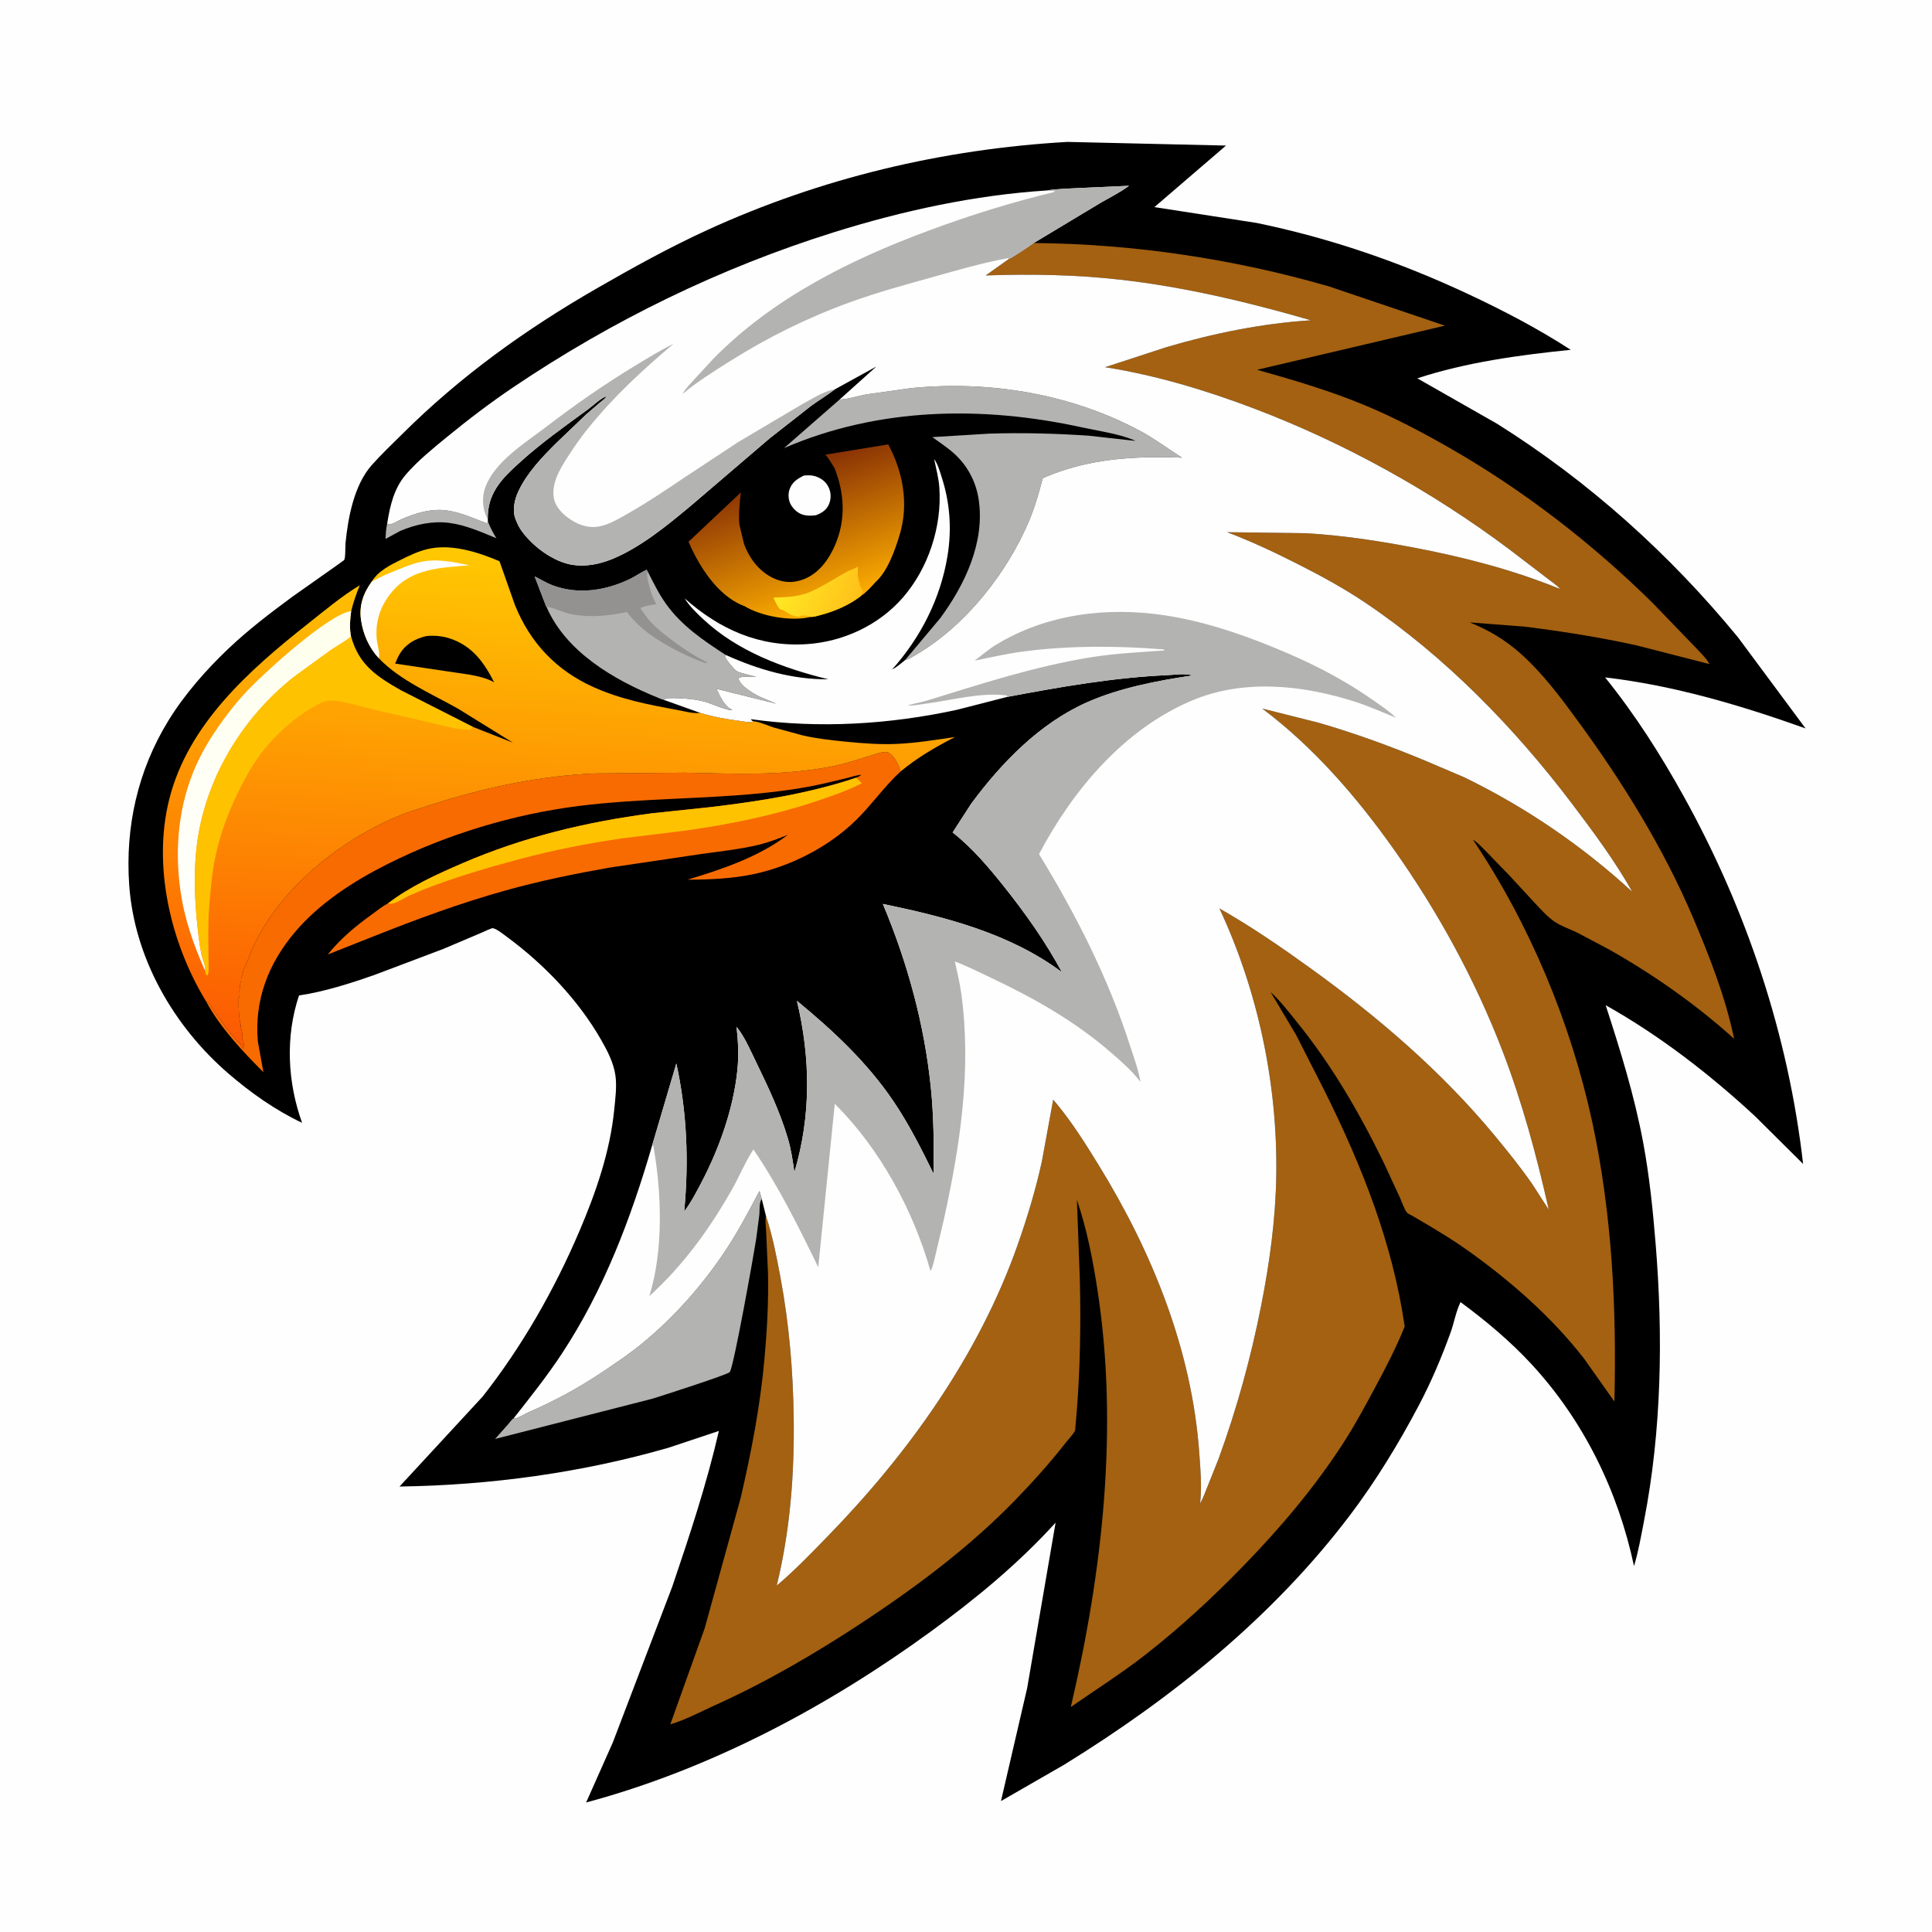 <svg version="1.1" xmlns="http://www.w3.org/2000/svg" style="display: block;" viewBox="0 0 2048 2048" width="1024" height="1024">
<defs>
	<linearGradient id="Gradient1" gradientUnits="userSpaceOnUse" x1="880.624" y1="645.127" x2="827.863" y2="498.706">
		<stop class="stop0" offset="0" stop-opacity="1" stop-color="rgb(255,175,0)"/>
		<stop class="stop1" offset="1" stop-opacity="1" stop-color="rgb(135,48,5)"/>
	</linearGradient>
	<linearGradient id="Gradient2" gradientUnits="userSpaceOnUse" x1="908.187" y1="640.571" x2="832.137" y2="607.998">
		<stop class="stop0" offset="0" stop-opacity="1" stop-color="rgb(255,192,25)"/>
		<stop class="stop1" offset="1" stop-opacity="1" stop-color="rgb(255,232,36)"/>
	</linearGradient>
	<linearGradient id="Gradient3" gradientUnits="userSpaceOnUse" x1="572.67" y1="1125.71" x2="597.82" y2="587.6">
		<stop class="stop0" offset="0" stop-opacity="1" stop-color="rgb(252,88,2)"/>
		<stop class="stop1" offset="1" stop-opacity="1" stop-color="rgb(255,200,2)"/>
	</linearGradient>
	<linearGradient id="Gradient4" gradientUnits="userSpaceOnUse" x1="275.169" y1="653.957" x2="286.742" y2="1005.47">
		<stop class="stop0" offset="0" stop-opacity="1" stop-color="rgb(255,255,236)"/>
		<stop class="stop1" offset="1" stop-opacity="1" stop-color="rgb(255,255,255)"/>
	</linearGradient>
</defs>
<path transform="translate(0,0)" fill="rgb(254,254,254)" d="M -0 -0 L 2048 0 L 2048 2048 L -0 2048 L -0 -0 z"/>
<path transform="translate(0,0)" fill="rgb(0,0,0)" d="M 1131.44 150.424 L 1299.61 154.308 L 1223.73 219.533 L 1332.21 236.344 C 1410.1 252.425 1484.33 278.004 1556.27 311.692 C 1593.77 329.25 1630.25 348.307 1665.05 370.822 C 1611.13 376.264 1554.1 384.048 1502.42 401.05 L 1587.3 449.401 C 1684.13 510.257 1769.86 587.289 1842.37 675.633 L 1913.98 772.158 C 1845.48 747.7 1773.98 726.462 1701.46 718.094 C 1733.3 757.498 1760.15 799.704 1784.71 843.954 C 1851.46 964.212 1895.74 1097.08 1911.36 1233.83 L 1860.77 1183.55 C 1812.44 1138.79 1759.57 1097.85 1702.08 1065.56 C 1717.68 1113.6 1732.45 1161.05 1741.77 1210.84 C 1748.45 1246.48 1752.13 1282.73 1755.07 1318.84 C 1762.98 1415.99 1761.44 1515.87 1742.83 1611.78 C 1739.69 1627.95 1736.84 1644.36 1732.12 1660.16 C 1715.23 1580.61 1678.86 1506.08 1623.51 1446.14 C 1600.91 1421.66 1575 1400.05 1548.24 1380.29 C 1543.45 1389.87 1541.34 1402.48 1537.61 1412.74 C 1527.95 1439.33 1517.13 1464.95 1503.9 1489.99 C 1482.72 1530.09 1458.69 1569.57 1431.34 1605.77 C 1349.67 1713.83 1242.87 1799.82 1128.21 1870.57 L 1061.07 1909.22 L 1088.82 1789.5 L 1118.97 1614.09 C 1079.14 1657.85 1034.64 1694.53 986.919 1729.32 C 877.346 1809.19 752.781 1875.47 621.321 1910.71 L 649.635 1847.01 L 712.607 1681.95 C 731.1 1627.47 749.132 1572.99 762.062 1516.86 L 708.846 1534.6 C 616.534 1561.24 519.492 1574.44 423.506 1575.79 L 511.699 1480.34 C 553.398 1427.22 587.549 1367.46 614.036 1305.43 C 631.603 1264.29 646.724 1220.87 651.13 1176.11 C 652.283 1164.4 654.022 1151.61 652.356 1139.9 C 650.428 1126.35 643.751 1113.72 637.04 1102 C 613.012 1060.03 576.913 1022.35 538.115 993.693 C 534.282 990.861 527.169 984.998 522.569 983.919 C 521.223 983.603 513.123 987.552 511.457 988.265 L 469.668 1006.01 L 396.796 1033.51 C 370.852 1042.59 344.194 1051.14 316.958 1055.24 C 302.346 1098.91 304.697 1147.02 320.216 1190.22 C 292.085 1177 265.547 1158.2 242.061 1137.93 C 183.986 1087.83 142.41 1015.52 136.962 938.116 C 132.638 876.677 146.033 816.826 178.368 764.104 C 195.49 736.187 218.653 709.828 242.358 687.359 C 263.3 667.51 286.699 649.651 309.899 632.561 C 314.509 629.164 364.338 594.386 364.807 593.677 C 366.4 591.269 365.907 579.287 366.256 575.782 C 368.968 548.562 375.311 514.263 394.002 493.104 C 403.956 481.837 415.127 471.338 425.776 460.723 C 487.738 398.961 557.048 349.186 632.686 305.651 C 670.671 283.789 709.629 262.224 749.487 243.952 C 870.027 188.691 999.247 158.009 1131.44 150.424 z"/>
<path transform="translate(0,0)" fill="rgb(179,179,178)" d="M 410.401 555.199 C 415.393 557.008 420.668 552.512 425.308 550.5 C 440.766 543.797 458.052 538.504 475.062 541.276 C 489.481 543.625 502.499 549.582 516 554.742 L 517.234 552.91 L 517.609 553.869 C 519.933 559.694 522.905 565.251 526.233 570.562 C 510.125 563.938 493.395 556.459 475.996 554.269 C 458.311 552.044 440.529 555.931 424.245 562.813 L 408.627 571.327 C 408.93 565.877 409.167 560.54 410.401 555.199 z"/>
<path transform="translate(0,0)" fill="rgb(254,254,254)" d="M 852.15 504.102 C 856.11 503.731 860.255 503.593 864.085 504.793 C 870.147 506.692 875.306 510.349 878.162 516.149 C 881.012 521.939 881.266 528.512 878.741 534.5 C 876.099 540.767 871.114 543.725 865.071 546.149 C 860.679 546.728 856.349 546.941 852 545.872 C 846.135 544.43 840.866 539.773 838.084 534.5 C 835.708 529.998 835.264 523.971 836.845 519.137 C 839.45 511.169 845.081 507.648 852.15 504.102 z"/>
<path transform="translate(0,0)" fill="rgb(179,179,178)" d="M 579.201 643.056 L 578.936 642.92 L 566.673 610.956 C 573.316 614.149 579.299 618.051 586.281 620.622 C 613.213 630.54 642.004 626.035 667.401 613.895 C 673.632 610.917 679.226 606.801 685.465 603.917 L 686.784 606.161 C 692.672 617.706 698.385 629.483 705.936 640.055 C 722.632 663.427 745.469 678.797 769.147 694.199 L 768.523 696.5 C 771.167 700.963 774.405 704.773 777.869 708.608 C 781.115 712.203 783.948 712.869 788.5 714.03 L 801.994 717.622 C 797.268 717.627 786.077 716.294 782.745 719 C 784.226 725.537 793.038 731.4 798.591 734.852 C 806.327 739.662 814.804 742.182 822.959 745.961 L 759.487 730.197 C 763.34 737.915 768.003 749.323 776.472 752.5 C 772.137 754.064 754.74 746.145 749.346 744.528 C 739.034 741.438 729.235 740.474 718.5 740.169 C 713.191 740.018 708.04 739.512 703.105 741.666 C 701.553 741.534 699.303 740.352 697.812 739.751 C 651.291 720.982 599.793 691.107 579.201 643.056 z"/>
<path transform="translate(0,0)" fill="rgb(147,146,145)" d="M 579.201 643.056 L 578.936 642.92 L 566.673 610.956 C 573.316 614.149 579.299 618.051 586.281 620.622 C 613.213 630.54 642.004 626.035 667.401 613.895 C 673.632 610.917 679.226 606.801 685.465 603.917 L 686.784 606.161 L 686.327 607.455 C 685.547 610.026 686.371 612.95 686.892 615.5 C 688.767 624.66 691.271 632.135 695.558 640.459 C 689.953 641.46 683.935 642.168 678.762 644.618 L 683.835 651.868 C 690.251 661.143 698.845 668.174 707.668 675.037 C 721.035 685.435 735.138 694.976 750.322 702.5 C 747.46 703.353 745.061 701.832 742.323 700.839 C 732.034 697.111 722.171 692.294 712.552 687.092 C 693.815 676.959 677.607 665.962 664.522 648.742 C 646.314 652.661 626.112 654.8 607.684 651.442 L 605.794 651.109 C 596.589 649.399 588.332 644.419 579.201 643.056 z"/>
<path transform="translate(0,0)" fill="rgb(179,179,178)" d="M 544.364 1503.62 C 545.628 1503.54 546.797 1503.48 548 1503.03 C 552.563 1501.32 556.91 1498.46 561.436 1496.5 C 587.219 1485.35 611.457 1472.24 634.934 1456.76 C 651.2 1446.04 667.661 1434.94 682.665 1422.49 C 715.923 1394.88 745.435 1361.25 769.291 1325.25 C 782.607 1305.16 793.854 1283.74 805.091 1262.44 L 807.51 1271 L 806.812 1272.09 C 804.766 1275.52 805.329 1283.29 804.964 1287.55 L 801.602 1313.24 C 799.301 1328.4 777.801 1449.31 773.555 1454.49 C 771.28 1457.26 700.491 1479.95 691.805 1482.63 L 524.82 1525.33 L 538.81 1509.59 C 540.2 1508.01 542.519 1504.5 544.364 1503.62 z"/>
<path transform="translate(0,0)" fill="url(#Gradient1)" d="M 884.669 496.285 C 881.688 491.487 878.661 486.204 874.966 481.939 L 941.593 471.055 C 957.365 500.626 963.513 534.344 953.66 566.948 C 948.795 583.05 941.022 605.382 928.22 616.889 C 923.327 622.289 918.449 627.91 912.345 631.983 C 900.287 641.348 884.583 648.057 869.881 651.952 C 866.944 652.73 862.327 654.2 859.357 653.913 L 858.312 654.204 C 837.915 658.789 806.853 653.353 788.972 642.401 L 787.825 642.022 C 760.417 631.224 740.899 599.997 729.861 574.259 L 785.344 521.999 C 784.03 533.341 782.865 544.264 783.703 555.7 L 788.431 575.578 C 793.551 591.001 804.242 605.197 818.999 612.476 C 829.649 617.729 840.196 618.373 851.309 614.283 C 867.83 608.202 878.691 593.05 885.356 577.466 C 896.727 550.874 895.214 522.868 884.669 496.285 z"/>
<path transform="translate(0,0)" fill="url(#Gradient2)" d="M 859.357 653.913 C 855.981 652.182 852.718 652.492 849 652.51 L 848 653.5 C 842.522 653.908 837.512 651.638 833.058 648.548 C 831.426 647.416 830.605 646.865 828.613 646.377 L 827.047 646.057 C 823.722 642.392 821.964 638.006 819.891 633.569 C 828.393 633.083 837.593 633.055 845.939 631.308 L 847 631.076 C 850.407 630.357 853.557 629.601 856.789 628.28 C 871.618 622.22 884.257 613.372 898.225 605.841 C 901.507 604.071 904.798 603.357 908.158 601.308 L 909.232 600.643 L 909.51 602.5 C 909.659 605.166 908.814 608.354 909.51 611 C 909.966 612.734 910.094 614.314 910.51 616 L 911.156 617.674 C 911.553 619.218 911.226 620.145 912.092 621.644 C 912.843 622.945 914.805 625.996 914.51 627.5 C 914.23 628.928 912.575 629.355 912.345 631.983 C 900.287 641.348 884.583 648.057 869.881 651.952 C 866.944 652.73 862.327 654.2 859.357 653.913 z"/>
<path transform="translate(0,0)" fill="rgb(179,179,178)" d="M 890.032 423.518 L 891.529 423.433 C 900.176 422.81 909.51 419.752 918.103 418.144 L 965.969 411.408 C 1049.33 403.228 1135.62 417.37 1209.63 457.419 C 1224.87 465.664 1238.41 475.918 1252.97 485.156 C 1201.36 483.281 1153.48 485.958 1105.42 506.799 C 1101.43 521.849 1097.18 537.006 1091.16 551.389 C 1067.84 607.12 1023.49 663.466 970.937 694.098 C 967.124 696.321 963.635 698.635 959.341 699.806 L 996.534 655.47 C 1022.94 619.756 1044.38 574.536 1037.37 529.049 C 1034.51 510.493 1025.59 493.686 1011.71 481.04 C 1004.59 474.552 996.104 469.079 988.341 463.367 L 1048.71 459.667 C 1083.58 458.554 1118.98 459.51 1153.79 461.83 L 1203.67 467.378 L 1201.44 466.327 C 1184.99 459.601 1163.89 456.729 1146.43 452.922 C 1041.11 429.948 931.182 431.757 831.143 474.98 L 890.032 423.518 z"/>
<path transform="translate(0,0)" fill="rgb(248,107,1)" d="M 218.568 1061.72 C 222.748 1063.71 224.251 1067.61 226.77 1071.29 L 239 1088.5 L 240 1090.5 C 241.4 1092.05 242.896 1092.4 243.727 1094.49 L 244 1095.5 C 245.676 1096.74 246.655 1097.59 247.824 1099.36 C 250.214 1102.96 254.568 1105.37 256.44 1109.03 C 257.119 1110.36 257.592 1110.81 258.75 1111.75 L 259 1108.5 L 258.326 1106.67 L 258 1103 L 256.982 1101.34 L 257 1097.5 C 256.689 1095.8 256.447 1093.12 256 1091.5 C 255.274 1088.87 255.36 1090.57 255.219 1088.66 L 255 1085.5 C 252.792 1077.15 253.009 1066.76 253 1058 C 255.029 1054.96 253.25 1051.84 254 1048.5 C 254.498 1046.28 254.429 1043.52 255 1041.5 L 255.75 1039.75 C 255.435 1037.89 255.522 1037 256.25 1035.25 C 256.904 1033.68 257.258 1032.67 257.5 1031 C 257.79 1029 258.055 1027.8 259 1026 C 259.735 1024.6 260.458 1023.66 260.97 1022.12 L 264.432 1013 C 266.861 1006.29 270.165 999.913 273.484 993.595 C 301.245 940.746 354.205 897.266 407.393 871.606 C 426.726 862.279 447.552 855.953 468 849.615 C 520.112 833.461 575.842 822.277 630.452 819.908 L 726.407 819.084 C 778.699 820.219 829.352 822.66 881.156 812.581 C 896.224 809.649 910.61 804.717 925.249 800.233 C 929.658 798.882 938.397 795.541 942.5 798.211 C 948.451 802.084 952.898 811.189 954.609 817.833 C 937.43 833.622 924.247 852.867 907.632 869.178 C 878.685 897.594 838.677 918.102 799.05 926.575 C 776.333 931.432 752.016 932.462 728.846 932.499 C 765.699 921.343 804.133 908.505 835.188 884.932 C 825.324 888.875 815.597 892.685 805.273 895.258 C 785.201 900.261 763.72 902.379 743.248 905.303 L 645.722 919.774 C 608.773 926.332 571.831 933.875 535.678 943.987 C 488.164 957.276 442.117 974.228 396.309 992.444 L 347.495 1011.78 C 361.089 994.868 376.58 982.076 394.067 969.424 C 399.424 965.548 405.201 960.712 411.08 957.811 C 434.194 939.866 463.47 926.593 490.318 915.025 C 555.147 887.091 621.334 871.324 691.164 862.114 L 753.879 855.482 C 805.135 849.427 858.535 840.962 907.496 824.418 C 909.377 823.568 911.597 822.94 912.915 821.327 C 907.543 821.788 901.986 823.706 896.733 825.038 L 871.654 830.961 C 849.695 835.831 827.431 838.893 805.058 841.048 C 741.409 847.177 677.338 846.382 613.836 854.322 C 544.305 863.015 473.302 884.54 410.756 915.968 C 374.958 933.956 338.818 957.188 312.721 987.996 C 284.448 1021.37 269.499 1060.14 273.333 1104.09 L 279.23 1136.54 C 257.161 1114.58 233.377 1089.18 218.568 1061.72 z"/>
<path transform="translate(0,0)" fill="rgb(254,194,1)" d="M 411.08 957.811 C 434.194 939.866 463.47 926.593 490.318 915.025 C 555.147 887.091 621.334 871.324 691.164 862.114 L 753.879 855.482 C 805.135 849.427 858.535 840.962 907.496 824.418 L 913.65 830.254 C 898.048 838.236 881.211 844.041 864.607 849.564 C 819.672 864.508 772.464 874.13 725.604 880.602 L 658.689 888.79 C 622.103 894.199 586.524 901.143 550.8 910.688 C 516.696 919.801 482.886 929.716 449.963 942.521 L 432.981 949.757 C 427.787 952.259 418.829 958.666 413.02 958.059 L 411.08 957.811 z"/>
<path transform="translate(0,0)" fill="url(#Gradient3)" d="M 394.029 616.58 C 400.865 605.198 413.625 598.99 425.141 593.262 C 434.116 588.798 443.214 584.474 453 582.093 C 477.878 576.04 506.772 585.193 529.506 594.965 L 545.82 641.26 C 561.942 681.326 589.66 710.623 629.051 728.315 C 658.151 741.387 687.09 746.93 718.158 752.605 C 725.824 754.005 734.494 756.619 742.289 755.715 C 756.24 759.873 770.628 762.492 785.052 764.32 C 789.138 764.837 793.948 766.086 797.956 765.115 L 797.969 764.455 C 805.632 765.244 813.139 768.937 820.471 771.269 L 851.073 779.601 C 865.843 782.995 880.866 784.625 895.914 786.131 C 914.332 787.974 933.25 789.435 951.733 788.52 C 972.273 787.504 992.057 784.228 1012.34 781.276 C 991.304 792.132 972.969 802.677 954.609 817.833 C 952.898 811.189 948.451 802.084 942.5 798.211 C 938.397 795.541 929.658 798.882 925.249 800.233 C 910.61 804.717 896.224 809.649 881.156 812.581 C 829.352 822.66 778.699 820.219 726.407 819.084 L 630.452 819.908 C 575.842 822.277 520.112 833.461 468 849.615 C 447.552 855.953 426.726 862.279 407.393 871.606 C 354.205 897.266 301.245 940.746 273.484 993.595 C 270.165 999.913 266.861 1006.29 264.432 1013 L 260.97 1022.12 C 260.458 1023.66 259.735 1024.6 259 1026 C 258.055 1027.8 257.79 1029 257.5 1031 C 257.258 1032.67 256.904 1033.68 256.25 1035.25 C 255.522 1037 255.435 1037.89 255.75 1039.75 L 255 1041.5 C 254.429 1043.52 254.498 1046.28 254 1048.5 C 253.25 1051.84 255.029 1054.96 253 1058 C 253.009 1066.76 252.792 1077.15 255 1085.5 L 255.219 1088.66 C 255.36 1090.57 255.274 1088.87 256 1091.5 C 256.447 1093.12 256.689 1095.8 257 1097.5 L 256.982 1101.34 L 258 1103 L 258.326 1106.67 L 259 1108.5 L 258.75 1111.75 C 257.592 1110.81 257.119 1110.36 256.44 1109.03 C 254.568 1105.37 250.214 1102.96 247.824 1099.36 C 246.655 1097.59 245.676 1096.74 244 1095.5 L 243.727 1094.49 C 242.896 1092.4 241.4 1092.05 240 1090.5 L 239 1088.5 L 226.77 1071.29 C 224.251 1067.61 222.748 1063.71 218.568 1061.72 L 217.933 1060.68 C 180.802 999.362 161.729 918.23 179.294 847.682 C 199.202 767.721 264.436 710.131 326.592 661.047 C 344.16 647.173 362.269 631.862 381.436 620.389 C 377.654 629.461 374.651 638.219 372.283 647.758 C 371.034 656.62 370.312 665.932 372.077 674.775 C 380.276 704.766 399.144 717.104 424.871 731.772 L 501.093 770.458 L 543.748 787.276 L 485.894 751.44 C 457.913 735.646 423.95 721.199 401.642 697.856 C 391.231 686.594 385.005 672.639 382.757 657.5 C 380.469 642.091 385.009 629.032 394.029 616.58 z"/>
<path transform="translate(0,0)" fill="rgb(254,254,254)" d="M 394.029 616.58 C 402.823 611.65 412.162 607.804 421.485 603.999 C 432.91 599.335 444.301 594.832 456.768 594.202 C 470.148 593.526 484.516 596.493 497.543 599.269 C 467.662 601.81 436.763 602.171 415.726 627.109 C 403.482 641.623 397.628 658.288 399.347 677.282 C 399.923 683.647 402.894 691.71 401.642 697.856 C 391.231 686.594 385.005 672.639 382.757 657.5 C 380.469 642.091 385.009 629.032 394.029 616.58 z"/>
<path transform="translate(0,0)" fill="rgb(0,0,0)" d="M 451.891 674.265 C 460.189 673.44 468.77 674.154 476.705 676.754 C 500.478 684.544 513.008 702.032 523.822 723.245 C 515.483 718.685 507.508 717.004 498.257 715.253 L 418.899 703.444 C 420.368 699.854 421.831 696.201 423.906 692.909 C 430.584 682.315 440.031 677.162 451.891 674.265 z"/>
<path transform="translate(0,0)" fill="url(#Gradient4)" d="M 217.454 1029.22 C 204.943 1001.11 195.316 973.601 191.118 942.984 C 184.978 898.208 189.405 852.531 208.02 811 C 216.614 791.825 228.827 773.223 241.532 756.565 C 248.566 747.342 256.082 738.427 264.164 730.104 C 282.85 710.861 348.433 651.005 372.283 647.758 C 371.034 656.62 370.312 665.932 372.077 674.775 L 371.274 675.439 C 365.005 680.498 357.779 684.24 351.106 688.741 L 311.788 717.314 C 255.767 761.548 216.453 827.265 208.33 898.611 C 204.987 927.965 206.609 958.936 210.006 988.233 C 210.906 995.99 211.862 1003.83 213.469 1011.47 C 214.604 1016.88 218.29 1023.85 217.454 1029.22 z"/>
<path transform="translate(0,0)" fill="rgb(254,194,1)" d="M 372.077 674.775 C 380.276 704.766 399.144 717.104 424.871 731.772 L 501.093 770.458 L 498.5 773.527 C 485.981 774.291 472.23 769.488 460 766.898 L 398.5 752.704 L 372 746.092 C 364.493 744.212 355.249 741.677 347.5 742.872 C 341.624 743.779 335.061 747.615 330 750.622 C 312.676 760.917 297.825 774 284.493 789.088 C 272.649 802.492 263.486 817.924 255.407 833.812 C 243.078 858.062 233.547 882.767 228.034 909.5 C 224.595 926.175 223.246 943.349 221.857 960.3 C 220.319 979.052 220.956 997.889 221.079 1016.68 C 221.097 1019.56 221.793 1031.37 220.182 1033.5 C 219.937 1033.82 219.425 1033.79 219.047 1033.93 C 218.021 1032.07 217.559 1031.39 217.454 1029.22 C 218.29 1023.85 214.604 1016.88 213.469 1011.47 C 211.862 1003.83 210.906 995.99 210.006 988.233 C 206.609 958.936 204.987 927.965 208.33 898.611 C 216.453 827.265 255.767 761.548 311.788 717.314 L 351.106 688.741 C 357.779 684.24 365.005 680.498 371.274 675.439 L 372.077 674.775 z"/>
<path transform="translate(0,0)" fill="rgb(163,97,17)" d="M 1069.54 274.456 C 1071.56 273.891 1074.58 271.625 1076.46 270.507 C 1083.12 266.559 1089.45 261.958 1095.84 257.593 C 1201.37 258.548 1307.06 274.251 1408.5 303.511 L 1531.71 345.199 L 1332.59 391.984 C 1372.14 403.079 1410.96 414.545 1448.95 430.5 C 1478.77 443.024 1507.23 458.074 1535.3 474.075 C 1613.94 518.904 1687.05 575.355 1751.54 638.833 L 1797.76 686.738 C 1802.06 691.517 1808.2 697.055 1811.26 702.587 L 1811.97 703.923 L 1735.2 684.222 C 1695.96 675.545 1655.81 669.203 1615.93 664.238 L 1557.96 659.777 C 1578.37 668.033 1595.41 678.157 1611.92 692.85 C 1635.52 713.867 1655.02 740.17 1673.59 765.597 C 1720.29 829.554 1763.51 899.338 1794.56 972.422 C 1811.99 1013.45 1829.26 1057.41 1838.24 1101.18 C 1798.37 1065.08 1751.81 1032.4 1704.9 1006.06 L 1671.94 988.625 C 1663.06 984.357 1653.42 981.348 1645.53 975.311 C 1638.82 970.177 1633.08 963.695 1627.29 957.574 L 1599.98 928 L 1575.1 902.286 C 1570.93 898.195 1566.33 893.058 1561.34 890.087 C 1621.54 979.496 1665.32 1084.65 1687.98 1190 C 1708.82 1286.91 1713.8 1386.82 1711.34 1485.68 L 1678.99 1439.95 C 1643.89 1395.01 1600.6 1357.26 1554.23 1324.37 C 1540.41 1314.57 1525.74 1305.73 1511.18 1297.04 L 1496.89 1288.68 C 1495.67 1287.97 1492.62 1286.64 1491.74 1285.71 C 1488.84 1282.63 1486.03 1274.1 1484.21 1270.06 L 1466.79 1232.41 C 1440.47 1178.47 1411.42 1128.44 1373.5 1081.8 C 1365.14 1071.52 1356.73 1060.46 1346.87 1051.58 L 1373.93 1097.07 L 1404.37 1156.92 C 1443.75 1236.07 1476.36 1318.21 1489.04 1406.15 C 1479.92 1428.82 1468.45 1450.8 1456.88 1472.3 C 1446.37 1491.85 1435.8 1511.4 1423.72 1530.04 C 1393.34 1576.93 1357.81 1618.87 1319.01 1658.91 C 1286.02 1692.94 1251.58 1724.82 1214.21 1754.04 C 1188.84 1773.87 1161.5 1791.15 1135.08 1809.53 C 1168.7 1666.08 1185.98 1513.45 1163.29 1367 C 1158.29 1334.69 1152.14 1302.96 1141.58 1271.96 L 1144.71 1357.72 C 1145.81 1404.04 1145.01 1450.59 1141.36 1496.79 L 1140.01 1512.12 C 1139.93 1512.97 1139.94 1515.79 1139.58 1516.53 C 1137.58 1520.63 1132.7 1525.5 1129.82 1529.19 C 1113.39 1550.31 1095.13 1570.58 1076.52 1589.8 C 1029.18 1638.72 972.913 1681.03 916.244 1718.5 C 865.592 1752 812.998 1782.78 757.611 1807.76 C 742.553 1814.56 726.355 1823.28 710.556 1827.87 L 747.068 1725.81 L 785.108 1588 C 796.455 1539.17 805.921 1490.12 810.395 1440.15 C 813.091 1410.03 814.809 1379.56 814.103 1349.32 L 812.106 1305.21 C 811.922 1299.91 810.944 1293.84 811.881 1288.67 C 818.859 1309.7 823.246 1332.22 827.292 1354 C 836.569 1403.93 840.697 1452.91 841.369 1503.62 C 842.158 1563.12 837.518 1622.94 823.344 1680.85 C 842.22 1664.87 859.301 1647.08 876.558 1629.4 C 962.596 1541.25 1037.5 1436.75 1078.68 1319.79 C 1088.86 1290.9 1097.87 1261.17 1104.41 1231.24 L 1116.42 1165.75 L 1120.61 1170.66 C 1137.01 1190.57 1150.89 1212.77 1164.4 1234.7 C 1221.5 1327.33 1263.57 1431.31 1271.31 1540.63 C 1272.52 1557.77 1274.07 1574.85 1272.33 1592.03 L 1272.15 1593.78 C 1275.3 1588.41 1277.45 1581.99 1279.84 1576.24 L 1291.81 1546.23 C 1311.04 1493.4 1325.96 1439.4 1336.84 1384.27 C 1345.81 1338.85 1352.14 1292.86 1352.9 1246.5 C 1354.5 1149.82 1333.64 1050.52 1292.64 962.973 C 1326.49 982.251 1358.18 1004.01 1389.72 1026.78 C 1461.27 1078.42 1528.43 1136.04 1584.8 1204.19 C 1598.34 1220.56 1611.97 1237.52 1624.11 1254.95 L 1641.75 1282.31 C 1628.88 1224.97 1613.66 1168.51 1592.54 1113.59 C 1563.54 1038.19 1523.96 965.956 1477.33 900.089 C 1438.26 844.91 1392.31 791.813 1338.03 751.091 L 1397.37 766.013 C 1435.76 777.118 1472.56 790.5 1509.47 805.798 L 1552 823.912 C 1617.16 855.565 1676.94 896.382 1730.28 945.322 C 1711.95 912.756 1688.9 881.7 1666.38 851.942 C 1605.38 771.369 1531.92 695.907 1447.84 639.255 C 1424.41 623.464 1399.36 609.869 1374.15 597.154 C 1350.12 585.033 1325.91 573.639 1300.71 564.139 L 1385.08 565.257 C 1423.08 567.512 1460.64 573.226 1498 580.303 C 1551.33 590.405 1603.63 603.931 1653.96 624.434 C 1650.44 620.247 1644.83 616.812 1640.55 613.368 L 1599.81 582.221 C 1517.44 520.602 1425.73 469.742 1329.59 433.146 C 1278.53 413.71 1225.5 397.809 1171.46 389.229 L 1236.53 367.989 C 1286.08 353.364 1338.06 342.783 1389.63 339.505 C 1324 320.496 1255.7 304.153 1187.77 296.502 C 1140.13 291.137 1092.78 290.277 1044.89 291.997 L 1069.54 274.456 z"/>
<path transform="translate(0,0)" fill="rgb(254,254,254)" d="M 1109.56 201.911 C 1121.32 200.051 1133.52 199.942 1145.4 199.233 L 1196.8 196.948 C 1187.36 203.992 1176.04 209.513 1165.84 215.49 L 1095.84 257.593 C 1089.45 261.958 1083.12 266.559 1076.46 270.507 C 1074.58 271.625 1071.56 273.891 1069.54 274.456 L 1044.89 291.997 C 1092.78 290.277 1140.13 291.137 1187.77 296.502 C 1255.7 304.153 1324 320.496 1389.63 339.505 C 1338.06 342.783 1286.08 353.364 1236.53 367.989 L 1171.46 389.229 C 1225.5 397.809 1278.53 413.71 1329.59 433.146 C 1425.73 469.742 1517.44 520.602 1599.81 582.221 L 1640.55 613.368 C 1644.83 616.812 1650.44 620.247 1653.96 624.434 C 1603.63 603.931 1551.33 590.405 1498 580.303 C 1460.64 573.226 1423.08 567.512 1385.08 565.257 L 1300.71 564.139 C 1325.91 573.639 1350.12 585.033 1374.15 597.154 C 1399.36 609.869 1424.41 623.464 1447.84 639.255 C 1531.92 695.907 1605.38 771.369 1666.38 851.942 C 1688.9 881.7 1711.95 912.756 1730.28 945.322 C 1676.94 896.382 1617.16 855.565 1552 823.912 L 1509.47 805.798 C 1472.56 790.5 1435.76 777.118 1397.37 766.013 L 1338.03 751.091 C 1392.31 791.813 1438.26 844.91 1477.33 900.089 C 1523.96 965.956 1563.54 1038.19 1592.54 1113.59 C 1613.66 1168.51 1628.88 1224.97 1641.75 1282.31 L 1624.11 1254.95 C 1611.97 1237.52 1598.34 1220.56 1584.8 1204.19 C 1528.43 1136.04 1461.27 1078.42 1389.72 1026.78 C 1358.18 1004.01 1326.49 982.251 1292.64 962.973 C 1333.64 1050.52 1354.5 1149.82 1352.9 1246.5 C 1352.14 1292.86 1345.81 1338.85 1336.84 1384.27 C 1325.96 1439.4 1311.04 1493.4 1291.81 1546.23 L 1279.84 1576.24 C 1277.45 1581.99 1275.3 1588.41 1272.15 1593.78 L 1272.33 1592.03 C 1274.07 1574.85 1272.52 1557.77 1271.31 1540.63 C 1263.57 1431.31 1221.5 1327.33 1164.4 1234.7 C 1150.89 1212.77 1137.01 1190.57 1120.61 1170.66 L 1116.42 1165.75 L 1104.41 1231.24 C 1097.87 1261.17 1088.86 1290.9 1078.68 1319.79 C 1037.5 1436.75 962.596 1541.25 876.558 1629.4 C 859.301 1647.08 842.22 1664.87 823.344 1680.85 C 837.518 1622.94 842.158 1563.12 841.369 1503.62 C 840.697 1452.91 836.569 1403.93 827.292 1354 C 823.246 1332.22 818.859 1309.7 811.881 1288.67 L 807.51 1271 L 805.091 1262.44 C 793.854 1283.74 782.607 1305.16 769.291 1325.25 C 745.435 1361.25 715.923 1394.88 682.665 1422.49 C 667.661 1434.94 651.2 1446.04 634.934 1456.76 C 611.457 1472.24 587.219 1485.35 561.436 1496.5 C 556.91 1498.46 552.563 1501.32 548 1503.03 C 546.797 1503.48 545.628 1503.54 544.364 1503.62 C 562.045 1481.21 580.004 1458.64 595.706 1434.77 C 640.199 1367.14 668.834 1291.41 691.339 1214.07 L 716.961 1127.3 C 728.295 1179.35 730.276 1231.23 725.283 1284.16 C 732.474 1274.76 738.075 1263.9 743.56 1253.43 C 762.454 1217.35 777.434 1175.28 781.632 1134.57 C 783.231 1119.05 782.523 1104.02 780.777 1088.54 C 788.978 1098.39 795.232 1112.91 800.809 1124.41 C 813.763 1151.13 826.945 1178.68 835.299 1207.24 C 838.704 1218.88 840.383 1230.67 842.085 1242.64 C 859.957 1182.57 859.241 1121.63 844.774 1060.92 C 882.852 1092.23 918.924 1125.87 946.759 1166.9 C 963.475 1191.53 976.537 1217.59 989.649 1244.24 C 990.051 1213.81 989.836 1183.57 986.778 1153.26 C 980.012 1086.21 961.945 1020.19 935.857 958.194 C 1002.23 971.981 1070.45 989.375 1125.65 1030.54 C 1108.35 998.487 1087.61 969.101 1064.98 940.631 C 1048.43 919.818 1030.8 898.901 1009.83 882.424 L 1029.53 851.953 C 1061.75 808.388 1102.1 766.742 1152.36 744.449 C 1186.77 729.188 1227.06 721.522 1264.18 716.001 C 1256.86 713.6 1245.64 715.294 1237.79 715.651 C 1180.15 718.269 1124.5 728.061 1067.92 738.7 L 1014.56 752.379 C 943.243 767.916 868.428 772.476 796 762.368 C 796.944 763.97 796.316 763.249 797.969 764.455 L 797.956 765.115 C 793.948 766.086 789.138 764.837 785.052 764.32 C 770.628 762.492 756.24 759.873 742.289 755.715 L 703.105 741.666 C 708.04 739.512 713.191 740.018 718.5 740.169 C 729.235 740.474 739.034 741.438 749.346 744.528 C 754.74 746.145 772.137 754.064 776.472 752.5 C 768.003 749.323 763.34 737.915 759.487 730.197 L 822.959 745.961 C 814.804 742.182 806.327 739.662 798.591 734.852 C 793.038 731.4 784.226 725.537 782.745 719 C 786.077 716.294 797.268 717.627 801.994 717.622 L 788.5 714.03 C 783.948 712.869 781.115 712.203 777.869 708.608 C 774.405 704.773 771.167 700.963 768.523 696.5 L 769.147 694.199 C 803.611 709.736 839.953 720.417 878.078 720.088 C 830.489 708.433 782.132 690.535 745.757 656.675 C 738.594 650.008 730.966 642.692 725.776 634.321 C 762.847 667.175 805.007 686.12 855.321 682.799 C 893.881 680.253 931.553 662.769 957.029 633.5 C 984.149 602.342 998.575 558.133 995.759 517 C 995.067 506.891 992.259 496.495 990.233 486.576 C 994.134 492.037 995.951 498.8 998.015 505.127 C 1007.02 532.738 1009.06 560.504 1004.42 589.12 C 997.103 634.35 975.871 675.951 945.507 709.85 C 950.634 707.188 954.891 703.445 959.341 699.806 C 963.635 698.635 967.124 696.321 970.937 694.098 C 1023.49 663.466 1067.84 607.12 1091.16 551.389 C 1097.18 537.006 1101.43 521.849 1105.42 506.799 C 1153.48 485.958 1201.36 483.281 1252.97 485.156 C 1238.41 475.918 1224.87 465.664 1209.63 457.419 C 1135.62 417.37 1049.33 403.228 965.969 411.408 L 918.103 418.144 C 909.51 419.752 900.176 422.81 891.529 423.433 L 890.032 423.518 L 929.005 388.523 L 885.146 412.634 C 877.076 418.868 868.227 424.143 859.945 430.133 L 815.799 464.714 L 732.82 535.706 C 707.734 556.559 679.474 580.055 649.104 592.54 C 636.063 597.9 621.379 600.918 607.285 598.831 C 586.694 595.781 564.242 578.966 552.507 562.173 C 550.146 558.793 548.488 555.34 546.983 551.5 L 546.37 549.968 C 542.848 540.552 545.489 529.256 549.652 520.481 C 558.87 501.05 574.624 484.617 589.718 469.594 L 621.312 439.374 L 635.87 426.84 C 638.267 424.817 641.381 422.893 642.89 420.156 C 637.635 421.379 628.461 430.132 623.717 433.6 C 598.825 451.794 573.055 470.002 550.28 490.829 C 541.622 498.748 532.189 507.44 525.988 517.485 C 519.458 528.063 517.008 537.818 517.061 550.204 L 517.234 552.91 L 516 554.742 C 502.499 549.582 489.481 543.625 475.062 541.276 C 458.052 538.504 440.766 543.797 425.308 550.5 C 420.668 552.512 415.393 557.008 410.401 555.199 C 413.427 536.065 417.61 517.483 430.618 502.577 C 443.026 488.36 458.525 475.734 473.099 463.789 C 496.174 444.876 519.696 426.942 544.443 410.258 C 649.228 339.615 763.443 283.902 884.067 246.173 C 956.907 223.391 1033.29 206.767 1109.56 201.911 z"/>
<path transform="translate(0,0)" fill="rgb(179,179,178)" d="M 517.061 550.204 L 515.593 547.516 C 511.185 538.327 510.974 526.271 514.381 516.773 C 524.189 489.434 556.22 469.904 578.472 452.877 C 609.13 429.418 639.949 407.834 672.993 387.82 C 686.577 379.592 699.766 371.45 714.035 364.405 C 680.647 392.551 650.117 420.838 622.672 454.989 C 615.4 464.039 608.843 473.386 602.573 483.163 C 594.029 496.484 584.438 511.392 587.081 528 C 588.353 535.994 595.088 543.648 601.422 548.35 C 611.291 555.676 622.528 560.304 634.95 558.081 C 645.464 556.2 656.141 549.764 665.359 544.544 C 686.385 532.637 706.418 519.043 726.457 505.565 L 782.314 468.733 L 850.094 428.597 C 860.419 423.076 873.714 414.344 885.146 412.634 C 877.076 418.868 868.227 424.143 859.945 430.133 L 815.799 464.714 L 732.82 535.706 C 707.734 556.559 679.474 580.055 649.104 592.54 C 636.063 597.9 621.379 600.918 607.285 598.831 C 586.694 595.781 564.242 578.966 552.507 562.173 C 550.146 558.793 548.488 555.34 546.983 551.5 L 546.37 549.968 C 542.848 540.552 545.489 529.256 549.652 520.481 C 558.87 501.05 574.624 484.617 589.718 469.594 L 621.312 439.374 L 635.87 426.84 C 638.267 424.817 641.381 422.893 642.89 420.156 C 637.635 421.379 628.461 430.132 623.717 433.6 C 598.825 451.794 573.055 470.002 550.28 490.829 C 541.622 498.748 532.189 507.44 525.988 517.485 C 519.458 528.063 517.008 537.818 517.061 550.204 z"/>
<path transform="translate(0,0)" fill="rgb(179,179,178)" d="M 1109.56 201.911 C 1121.32 200.051 1133.52 199.942 1145.4 199.233 L 1196.8 196.948 C 1187.36 203.992 1176.04 209.513 1165.84 215.49 L 1095.84 257.593 C 1089.45 261.958 1083.12 266.559 1076.46 270.507 C 1074.58 271.625 1071.56 273.891 1069.54 274.456 L 1068.52 273.648 C 1041.54 278.539 1014.9 286.4 988.514 293.752 C 959.484 301.84 930.377 309.81 902 320.058 C 856.526 336.48 814.29 357.328 773.439 383.075 C 756.287 393.885 739.351 404.54 723.671 417.454 L 724.721 415.482 C 727.346 411.335 731.332 407.406 734.577 403.665 L 756.732 379.684 C 819.689 315.924 900.75 275.528 983.824 244.668 C 1027.93 228.283 1071.77 214.555 1117.5 203.568 L 1117.96 202.5 L 1109.56 201.911 z"/>
<path transform="translate(0,0)" fill="rgb(179,179,178)" d="M 1067.92 738.7 L 1067.45 737.24 C 1040.11 733.616 1009.83 742.113 982.692 745.704 C 976.252 746.556 968.487 748.265 962.056 747.788 L 966.309 746.618 C 971.85 745.023 977.587 744.212 983.132 742.5 C 1040.34 724.84 1096.91 706.357 1156.2 696.777 C 1181.95 692.617 1208.37 691.367 1234.37 689.5 L 1233.5 688.389 C 1184.42 684.513 1134.76 684.181 1085.85 690.456 C 1068.1 692.733 1050.67 696.691 1033.17 700.321 C 1040.7 694.726 1047.57 688.542 1055.61 683.626 C 1109.3 650.798 1173.69 642.972 1235 652.305 C 1273.62 658.183 1311.4 670.55 1347.49 685.174 C 1384.31 700.096 1419.07 717.012 1451.84 739.654 C 1461.32 746.198 1471.47 752.871 1479.78 760.842 C 1465.47 755.032 1451.37 748.703 1436.65 743.956 C 1381.11 726.048 1318.44 719.449 1263.54 742.581 C 1191.5 772.936 1137.16 837.559 1101.4 905.435 C 1140.75 969.556 1175.32 1037.87 1198.27 1109.64 C 1202.13 1121.7 1207.02 1134.44 1208.89 1146.97 L 1207.85 1145.58 C 1199.82 1135 1189.32 1125.88 1179.35 1117.16 C 1140.33 1083.02 1097.01 1058.47 1050.37 1036.43 C 1037.82 1030.5 1025.19 1024.03 1012.19 1019.2 C 1014.61 1030.45 1017.42 1041.59 1018.98 1053 C 1030.03 1133.45 1017.91 1213.43 1000.7 1291.99 L 991.79 1329.68 C 990.338 1335.29 989.235 1342.36 986.387 1347.4 C 967.892 1282.48 932.926 1217.93 884.89 1170.09 L 867.387 1343.32 C 846.532 1300.44 825.559 1257.97 798.656 1218.45 C 790.065 1231.4 783.849 1246.92 776.122 1260.55 C 752.124 1302.87 724.43 1341.11 688.321 1373.98 C 703.468 1324.67 701.44 1264.77 692.567 1214.42 L 691.339 1214.07 L 716.961 1127.3 C 728.295 1179.35 730.276 1231.23 725.283 1284.16 C 732.474 1274.76 738.075 1263.9 743.56 1253.43 C 762.454 1217.35 777.434 1175.28 781.632 1134.57 C 783.231 1119.05 782.523 1104.02 780.777 1088.54 C 788.978 1098.39 795.232 1112.91 800.809 1124.41 C 813.763 1151.13 826.945 1178.68 835.299 1207.24 C 838.704 1218.88 840.383 1230.67 842.085 1242.64 C 859.957 1182.57 859.241 1121.63 844.774 1060.92 C 882.852 1092.23 918.924 1125.87 946.759 1166.9 C 963.475 1191.53 976.537 1217.59 989.649 1244.24 C 990.051 1213.81 989.836 1183.57 986.778 1153.26 C 980.012 1086.21 961.945 1020.19 935.857 958.194 C 1002.23 971.981 1070.45 989.375 1125.65 1030.54 C 1108.35 998.487 1087.61 969.101 1064.98 940.631 C 1048.43 919.818 1030.8 898.901 1009.83 882.424 L 1029.53 851.953 C 1061.75 808.388 1102.1 766.742 1152.36 744.449 C 1186.77 729.188 1227.06 721.522 1264.18 716.001 C 1256.86 713.6 1245.64 715.294 1237.79 715.651 C 1180.15 718.269 1124.5 728.061 1067.92 738.7 z"/>
</svg>